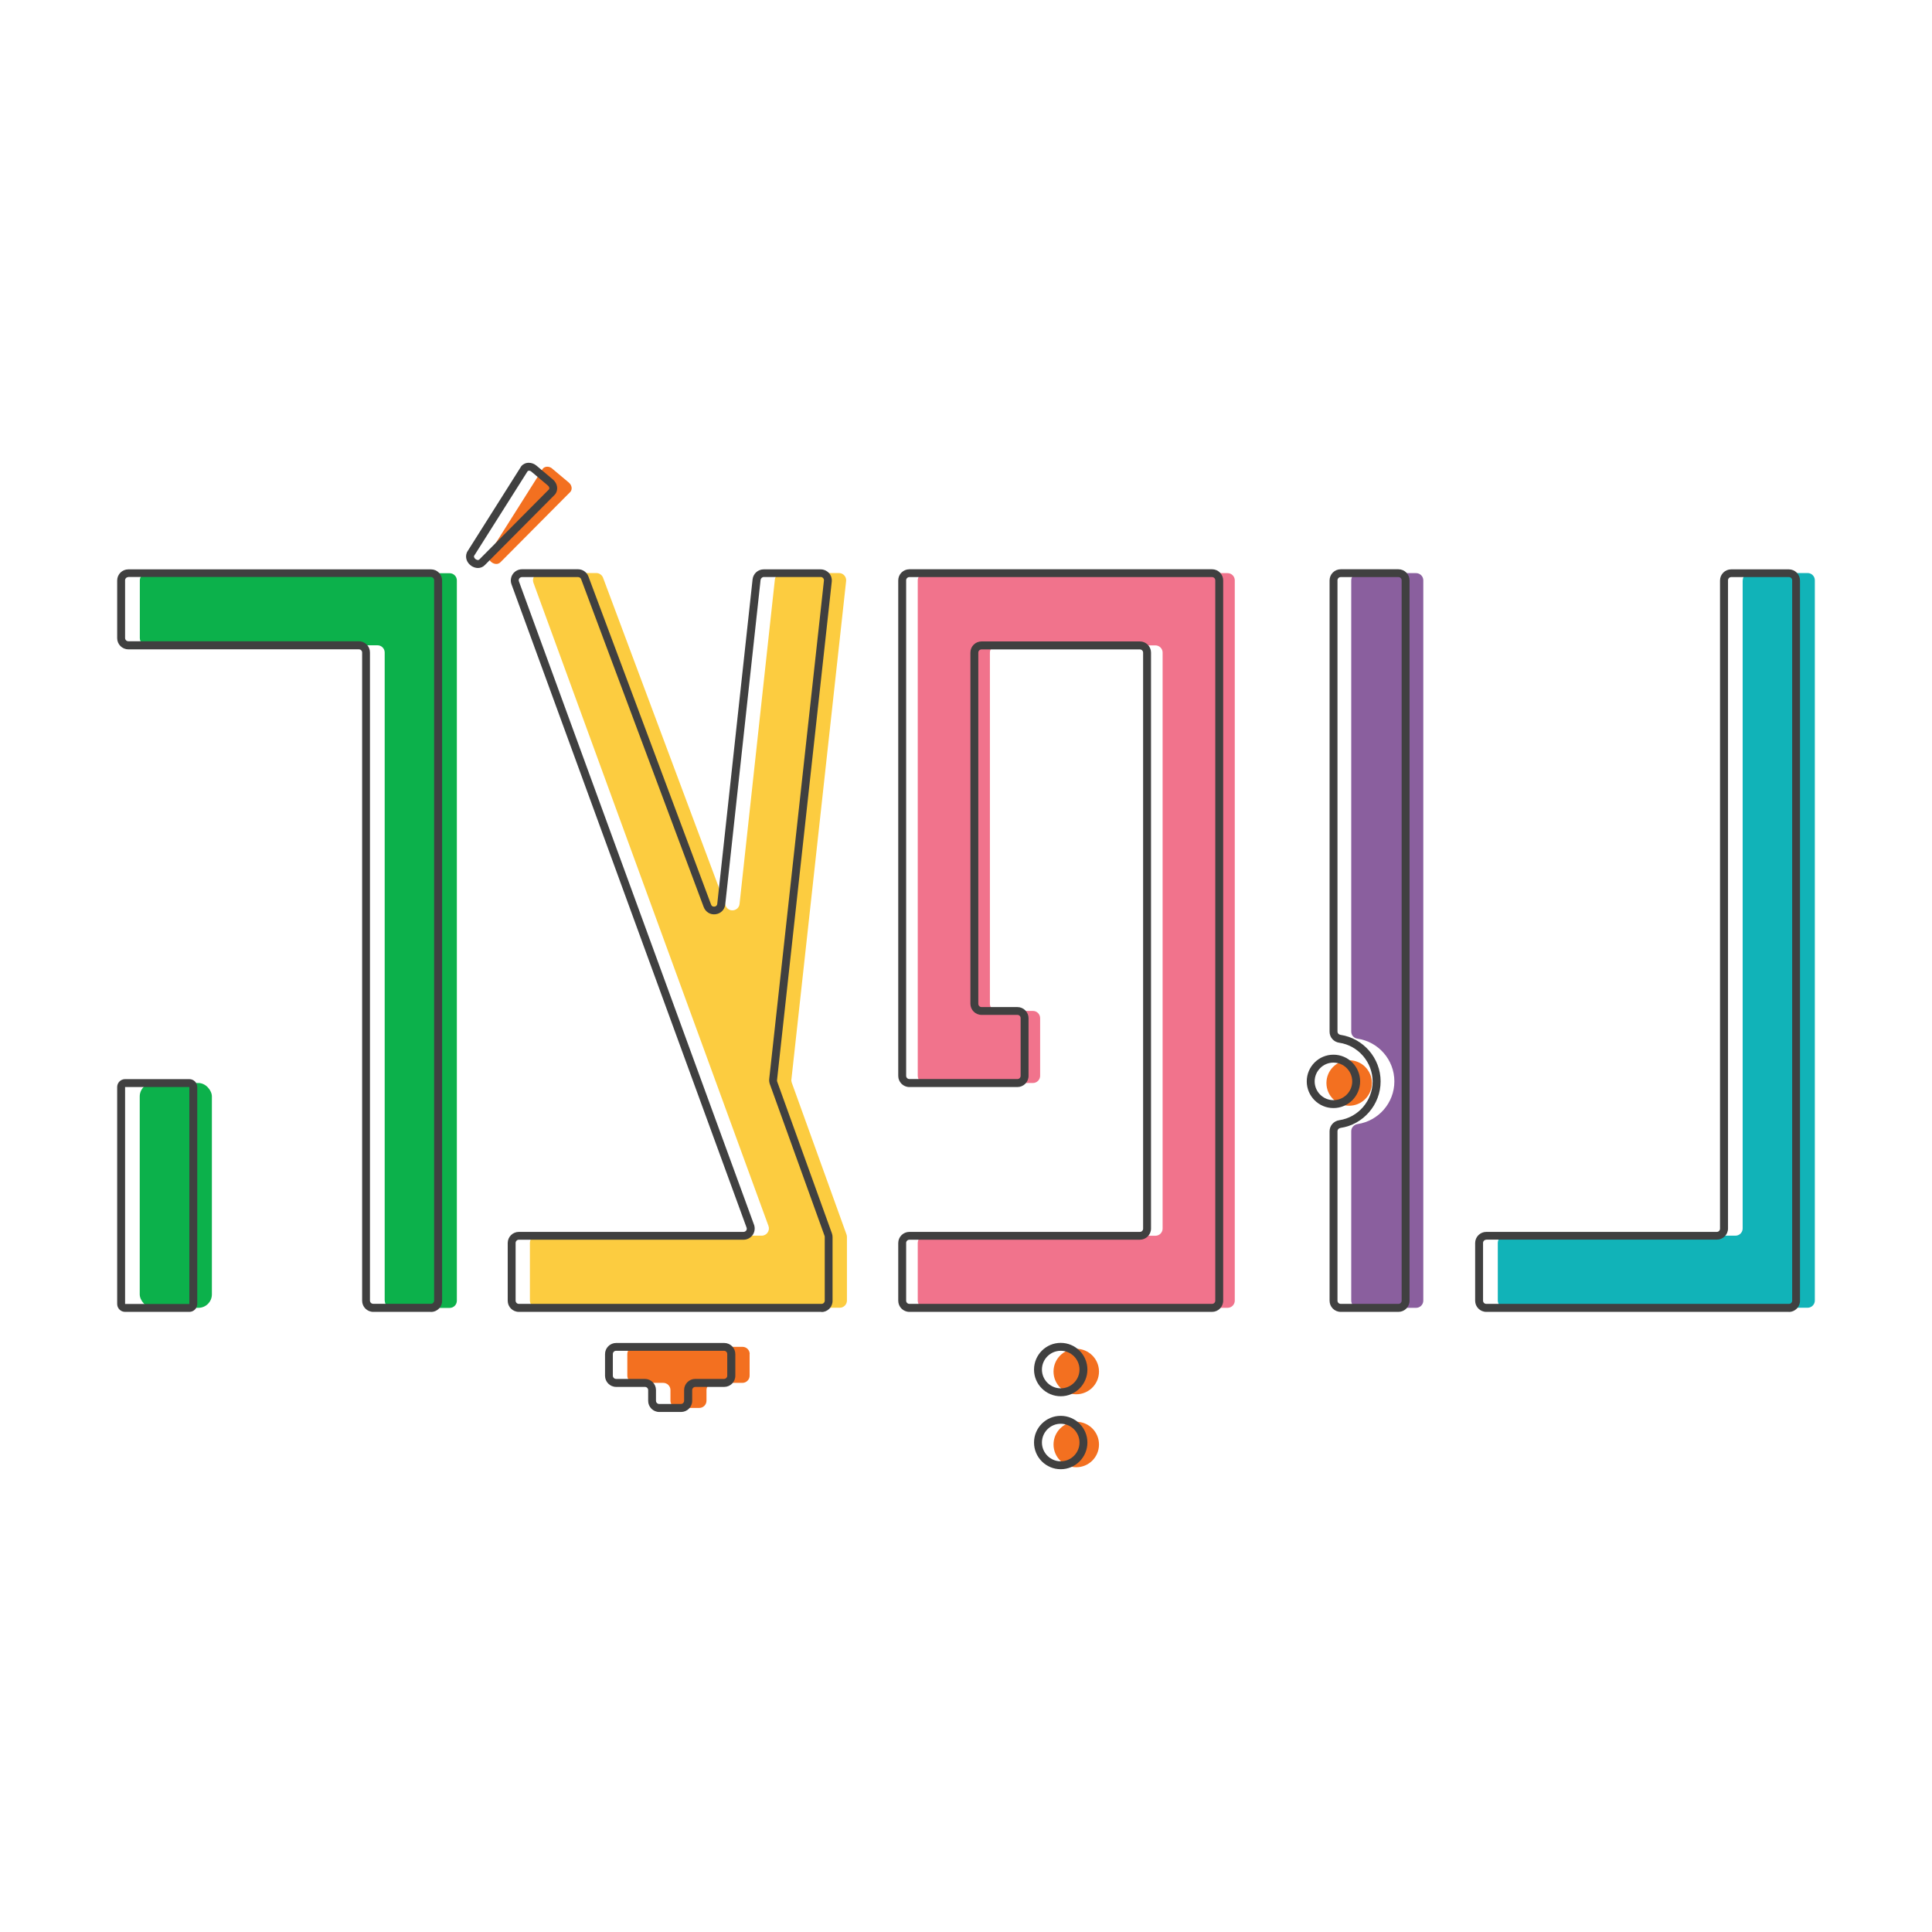 <?xml version="1.0" encoding="UTF-8"?><svg id="Layer_2" xmlns="http://www.w3.org/2000/svg" viewBox="0 0 215 215"><defs><style>.cls-1{fill:#fccc40;}.cls-2{fill:#11b3b8;}.cls-3{fill:#f1738c;}.cls-4{fill:#0cb14b;}.cls-5{fill:#f37020;}.cls-6{fill:none;}.cls-7{fill:#404040;}.cls-8{fill:#8a5f9e;}</style></defs><g id="Layer_1-2"><g><circle class="cls-6" cx="107.5" cy="107.5" r="107.5"/><g><circle class="cls-5" cx="150.14" cy="120.52" r="2.53"/><g><path class="cls-4" d="m42.81,144.74v-72.13c0-.44-.36-.8-.8-.8h-25.65c-.44,0-.8-.36-.8-.8v-6.42c0-.44.36-.8.8-.8h33.68c.44,0,.8.36.8.8v80.16c0,.44-.36.8-.8.8h-6.42c-.44,0-.8-.36-.8-.8Z"/><rect class="cls-4" x="15.55" y="120.52" width="8.03" height="25.02" rx="1.5" ry="1.5"/></g><path class="cls-1" d="m88.07,120.13l6.09-55.47c.05-.48-.32-.89-.8-.89h-6.33c-.41,0-.75.32-.8.72l-3.93,36.1c-.09.84-1.25.99-1.55.19l-13.64-36.49c-.12-.31-.42-.52-.75-.52h-6.24c-.56,0-.95.55-.76,1.07l26.16,71.59c.19.52-.2,1.08-.75,1.08h-25c-.44,0-.8.36-.8.8v6.42c0,.44.36.8.8.8h33.68c.44,0,.8-.36.8-.8v-7.09c0-.09-.02-.19-.05-.27l-6.09-16.89c-.04-.12-.06-.24-.04-.36Z"/><path class="cls-2" d="m193.93,64.58v72.13c0,.44-.36.8-.8.8h-25.65c-.44,0-.8.36-.8.8v6.42c0,.44.36.8.8.8h33.68c.44,0,.8-.36.8-.8v-80.16c0-.44-.36-.8-.8-.8h-6.42c-.44,0-.8.36-.8.8Z"/><path class="cls-8" d="m150.37,64.58v50.22c0,.41.3.74.71.79,2.31.34,4.09,2.34,4.09,4.75s-1.78,4.4-4.09,4.75c-.4.06-.71.39-.71.79v18.86c0,.44.36.8.8.8h6.42c.44,0,.8-.36.8-.8v-80.16c0-.44-.36-.8-.8-.8h-6.42c-.44,0-.8.36-.8.8Z"/><path class="cls-3" d="m102.13,64.58v55.14c0,.44.36.8.8.8h12.02c.44,0,.8-.36.8-.8v-6.42c0-.44-.36-.8-.8-.8h-3.99c-.44,0-.8-.36-.8-.8v-39.08c0-.44.36-.8.8-.8h17.62c.44,0,.8.36.8.8v64.1c0,.44-.36.8-.8.8h-25.65c-.44,0-.8.36-.8.8v6.42c0,.44.36.8.8.8h33.68c.44,0,.8-.36.8-.8v-80.16c0-.44-.36-.8-.8-.8h-33.68c-.44,0-.8.36-.8.8Z"/><path class="cls-7" d="m199.08,145.99h-33.68c-.69,0-1.24-.56-1.24-1.24v-6.42c0-.69.56-1.24,1.24-1.24h25.65c.2,0,.36-.16.36-.36v-72.13c0-.69.56-1.24,1.24-1.24h6.42c.69,0,1.24.56,1.24,1.24v80.16c0,.69-.56,1.24-1.24,1.24Zm-33.68-8.03c-.2,0-.36.16-.36.36v6.42c0,.2.16.36.36.36h33.68c.2,0,.36-.16.36-.36v-80.16c0-.2-.16-.36-.36-.36h-6.42c-.2,0-.36.16-.36.36v72.13c0,.69-.56,1.24-1.24,1.24h-25.65Z"/><path class="cls-7" d="m134.88,145.99h-33.68c-.69,0-1.24-.56-1.24-1.24v-6.42c0-.69.56-1.24,1.24-1.24h25.65c.2,0,.36-.16.36-.36v-64.1c0-.2-.16-.36-.36-.36h-17.62c-.2,0-.36.16-.36.36v39.08c0,.2.16.36.36.36h3.99c.69,0,1.24.56,1.24,1.24v6.42c0,.69-.56,1.24-1.24,1.24h-12.02c-.69,0-1.24-.56-1.24-1.24v-55.14c0-.69.56-1.24,1.24-1.24h33.68c.69,0,1.24.56,1.24,1.24v80.16c0,.69-.56,1.24-1.24,1.24Zm-33.68-8.03c-.2,0-.36.16-.36.36v6.42c0,.2.16.36.36.36h33.68c.2,0,.36-.16.36-.36v-80.16c0-.2-.16-.36-.36-.36h-33.68c-.2,0-.36.16-.36.36v55.14c0,.2.16.36.36.36h12.02c.2,0,.36-.16.36-.36v-6.42c0-.2-.16-.36-.36-.36h-3.99c-.69,0-1.24-.56-1.24-1.24v-39.08c0-.69.56-1.24,1.24-1.24h17.62c.69,0,1.24.56,1.24,1.24v64.1c0,.69-.56,1.24-1.24,1.24h-25.65Z"/><path class="cls-7" d="m155.62,145.99h-6.42c-.69,0-1.24-.56-1.24-1.24v-18.86c0-.62.46-1.14,1.08-1.23,2.12-.31,3.71-2.17,3.71-4.31s-1.6-4-3.71-4.31c-.63-.09-1.08-.61-1.08-1.23v-50.22c0-.69.56-1.24,1.24-1.24h6.42c.69,0,1.24.56,1.24,1.24v80.16c0,.69-.56,1.24-1.24,1.24Zm-6.42-81.77c-.2,0-.36.16-.36.36v50.22c0,.18.14.33.33.36,2.55.38,4.47,2.6,4.47,5.18s-1.92,4.81-4.47,5.18c-.19.03-.33.18-.33.36v18.86c0,.2.16.36.36.36h6.42c.2,0,.36-.16.36-.36v-80.16c0-.2-.16-.36-.36-.36h-6.42Z"/><path class="cls-7" d="m91.42,145.99h-33.68c-.69,0-1.24-.56-1.24-1.24v-6.42c0-.69.56-1.24,1.24-1.24h25c.12,0,.23-.06.3-.15.07-.1.08-.22.04-.33l-26.16-71.59c-.14-.38-.08-.81.15-1.14.23-.33.61-.53,1.02-.53h6.24c.52,0,.98.33,1.16.82l13.64,36.49c.09.25.31.24.38.23.07,0,.29-.06.31-.32l3.93-36.1c.07-.63.6-1.11,1.24-1.11h6.33s0,0,0,0c.35,0,.69.15.93.41.24.26.35.62.31.97l-6.09,55.47c0,.05,0,.11.02.16l6.09,16.89c.05.14.07.28.07.42v7.09c0,.69-.56,1.24-1.24,1.24Zm-33.68-8.03c-.2,0-.36.16-.36.36v6.42c0,.2.16.36.36.36h33.68c.2,0,.36-.16.36-.36v-7.09s0-.08-.02-.12l-6.09-16.89c-.06-.18-.09-.37-.07-.56h0s6.09-55.47,6.09-55.47c.01-.1-.02-.2-.09-.28-.07-.08-.16-.12-.27-.12h-6.33c-.18,0-.34.15-.36.33l-3.93,36.1c-.06.59-.5,1.03-1.08,1.1-.58.08-1.11-.25-1.32-.8l-13.64-36.49c-.05-.14-.19-.23-.34-.23h-6.24s0,0,0,0c-.12,0-.23.06-.3.15-.07.1-.08.22-.04.33l26.16,71.59c.14.38.08.81-.15,1.14-.23.33-.61.53-1.02.53h-25Z"/><g><path class="cls-7" d="m47.96,145.99h-6.42c-.69,0-1.24-.56-1.24-1.24v-72.13c0-.2-.16-.36-.36-.36H14.28c-.69,0-1.24-.56-1.24-1.24v-6.42c0-.69.56-1.24,1.24-1.24h33.68c.69,0,1.24.56,1.24,1.24v80.16c0,.69-.56,1.24-1.24,1.24ZM14.28,64.22c-.2,0-.36.16-.36.36v6.42c0,.2.16.36.36.36h25.65c.69,0,1.24.56,1.24,1.24v72.13c0,.2.16.36.36.36h6.42c.2,0,.36-.16.36-.36v-80.16c0-.2-.16-.36-.36-.36H14.28Z"/><path class="cls-7" d="m21.07,145.99h-7.15c-.49,0-.88-.4-.88-.88v-24.14c0-.49.4-.88.88-.88h7.15c.49,0,.88.4.88.88v24.14c0,.49-.4.88-.88.88Zm-7.15-25.02v24.14h7.15v-24.14h-7.15Z"/></g><path class="cls-7" d="m148.39,123.31c-1.64,0-2.97-1.33-2.97-2.97s1.33-2.97,2.97-2.97,2.97,1.33,2.97,2.97-1.33,2.97-2.97,2.97Zm0-5.06c-1.15,0-2.09.94-2.09,2.09s.94,2.09,2.09,2.09,2.09-.94,2.09-2.09-.94-2.09-2.09-2.09Z"/><circle class="cls-5" cx="119.77" cy="152.63" r="2.53"/><circle class="cls-5" cx="119.77" cy="160.75" r="2.53"/><path class="cls-7" d="m118.04,155.38c-1.64,0-2.97-1.33-2.97-2.97s1.33-2.97,2.97-2.97,2.97,1.33,2.97,2.97-1.33,2.97-2.97,2.97Zm0-5.06c-1.15,0-2.09.94-2.09,2.09s.94,2.09,2.09,2.09,2.09-.94,2.09-2.09-.94-2.09-2.09-2.09Z"/><path class="cls-7" d="m118.04,163.5c-1.64,0-2.97-1.33-2.97-2.97s1.33-2.97,2.97-2.97,2.97,1.33,2.97,2.97-1.33,2.97-2.97,2.97Zm0-5.06c-1.15,0-2.09.94-2.09,2.09s.94,2.09,2.09,2.09,2.09-.94,2.09-2.09-.94-2.09-2.09-2.09Z"/><path class="cls-5" d="m83.43,150.68c0-.44-.36-.8-.8-.8h-12.02c-.44,0-.8.36-.8.8v2.41c0,.44.36.8.8.8h3.2c.44,0,.8.36.8.8v1.19c0,.44.36.8.8.8h2.41c.44,0,.8-.36.8-.8v-1.19c0-.44.36-.8.8-.8h3.2c.44,0,.8-.36.8-.8v-2.41Z"/><path class="cls-7" d="m75.78,157.13h-2.41c-.69,0-1.24-.56-1.24-1.24v-1.19c0-.2-.16-.36-.36-.36h-3.2c-.69,0-1.24-.56-1.24-1.24v-2.41c0-.69.56-1.24,1.24-1.24h12.02c.69,0,1.24.56,1.24,1.24v2.41c0,.69-.56,1.24-1.24,1.24h-3.2c-.2,0-.36.16-.36.36v1.19c0,.69-.56,1.24-1.24,1.24Zm-7.22-6.81c-.2,0-.36.16-.36.36v2.41c0,.2.16.36.36.36h3.2c.69,0,1.24.56,1.24,1.24v1.19c0,.2.16.36.36.36h2.41c.2,0,.36-.16.36-.36v-1.19c0-.69.56-1.24,1.24-1.24h3.2c.2,0,.36-.16.36-.36v-2.41c0-.2-.16-.36-.36-.36h-12.02Z"/><path class="cls-5" d="m61.45,52.15l1.85,1.55c.34.29.42.75.17,1.04l-7.77,7.82c-.55.57-1.61-.19-1.29-.92l5.99-9.48c.24-.29.72-.3,1.06-.01Z"/><path class="cls-7" d="m53.19,63.21c-.24,0-.5-.08-.73-.23-.53-.36-.73-.97-.5-1.51l.03-.06,6.02-9.53c.2-.24.5-.38.83-.38.31,0,.61.11.85.31l1.84,1.55c.53.44.63,1.19.23,1.67l-.03.03-7.77,7.82c-.21.22-.49.33-.78.33Zm-.43-1.36c-.06.17.09.33.19.39.04.03.25.16.39.02l7.76-7.81c.07-.09.03-.28-.12-.41l-1.84-1.55c-.08-.07-.18-.11-.27-.11h0s-.1.01-.15.05l-5.95,9.41Z"/></g></g></g></svg>